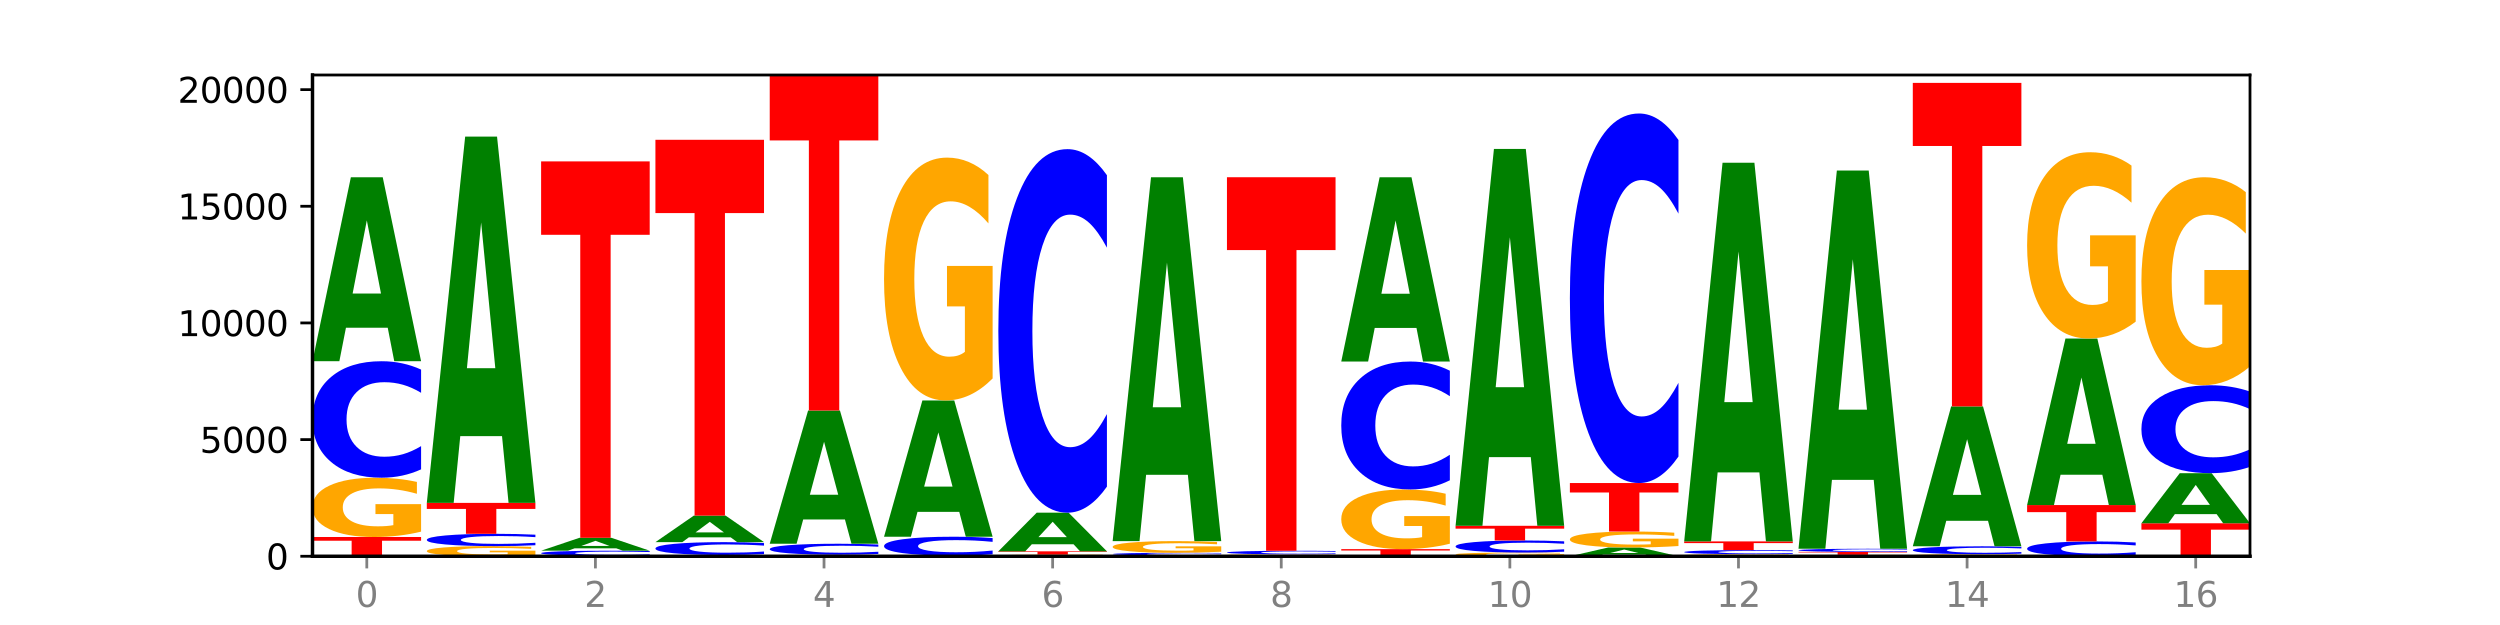 <?xml version="1.0" encoding="utf-8" standalone="no"?>
<!DOCTYPE svg PUBLIC "-//W3C//DTD SVG 1.1//EN"
  "http://www.w3.org/Graphics/SVG/1.1/DTD/svg11.dtd">
<svg xmlns:xlink="http://www.w3.org/1999/xlink" width="720pt" height="180pt" viewBox="0 0 720 180" xmlns="http://www.w3.org/2000/svg" version="1.1">
 <defs>
  <style type="text/css">*{stroke-linejoin: round; stroke-linecap: butt}</style>
 </defs>
 <g id="figure_1">
  <g id="patch_1">
   <path d="M 0 180 
L 720 180 
L 720 0 
L 0 0 
z
" style="fill: #ffffff"/>
  </g>
  <g id="axes_1">
   <g id="patch_2">
    <path d="M 90 160.2 
L 648 160.2 
L 648 21.6 
L 90 21.6 
z
" style="fill: #ffffff"/>
   </g>
   <g id="line2d_1">
    <path d="M 90 160.2 
L 648 160.2 
" clip-path="url(#p836ff579b8)" style="fill: none; stroke: #000000; stroke-width: 0.5; stroke-linecap: square"/>
   </g>
   <g id="patch_3">
    <path d="M 90 154.657 
L 121.274 154.657 
L 121.274 155.738 
L 110.023 155.738 
L 110.023 160.2 
L 101.273 160.2 
L 101.273 155.738 
L 90 155.738 
L 90 154.657 
z
" clip-path="url(#p836ff579b8)" style="fill: #ff0000"/>
   </g>
   <g id="patch_4">
    <path d="M 121.274 153.112 
Q 118.12 153.884 114.728 154.272 
Q 111.336 154.657 107.719 154.657 
Q 99.546 154.657 94.773 152.357 
Q 90 150.057 90 146.125 
Q 90 142.147 94.857 139.865 
Q 99.722 137.583 108.181 137.583 
Q 111.441 137.583 114.427 137.893 
Q 117.419 138.2 120.069 138.807 
L 120.069 142.21 
Q 117.335 141.431 114.63 141.046 
Q 111.924 140.658 109.205 140.658 
Q 104.172 140.658 101.446 142.076 
Q 98.719 143.49 98.719 146.125 
Q 98.719 148.735 101.348 150.16 
Q 103.976 151.581 108.812 151.581 
Q 110.13 151.581 111.258 151.5 
Q 112.387 151.415 113.284 151.239 
L 113.284 148.044 
L 108.132 148.044 
L 108.132 145.197 
L 121.274 145.197 
L 121.274 153.112 
z
" clip-path="url(#p836ff579b8)" style="fill: #ffa600"/>
   </g>
   <g id="patch_5">
    <path d="M 121.274 135.178 
Q 118.658 136.37 115.829 136.973 
Q 113.001 137.583 109.92 137.583 
Q 100.732 137.583 95.366 133.064 
Q 90 128.546 90 120.818 
Q 90 113.063 95.366 108.552 
Q 100.732 104.033 109.92 104.033 
Q 113.001 104.033 115.829 104.643 
Q 118.658 105.246 121.274 106.438 
L 121.274 113.126 
Q 118.635 111.545 116.074 110.811 
Q 113.513 110.076 110.684 110.076 
Q 105.61 110.076 102.702 112.938 
Q 99.802 115.794 99.802 120.818 
Q 99.802 125.822 102.702 128.684 
Q 105.61 131.539 110.684 131.539 
Q 113.513 131.539 116.074 130.805 
Q 118.635 130.063 121.274 128.483 
L 121.274 135.178 
z
" clip-path="url(#p836ff579b8)" style="fill: #0000ff"/>
   </g>
   <g id="patch_6">
    <path d="M 111.664 94.38 
L 99.636 94.38 
L 97.737 104.033 
L 90 104.033 
L 101.049 51.044 
L 110.225 51.044 
L 121.274 104.033 
L 113.544 104.033 
L 111.664 94.38 
z
M 101.554 84.545 
L 109.726 84.545 
L 105.647 63.468 
L 101.554 84.545 
z
" clip-path="url(#p836ff579b8)" style="fill: #008000"/>
   </g>
   <g id="patch_7">
    <path d="M 154.195 159.936 
Q 151.041 160.068 147.648 160.134 
Q 144.256 160.2 140.639 160.2 
Q 132.467 160.2 127.694 159.807 
Q 122.92 159.414 122.92 158.743 
Q 122.92 158.063 127.778 157.674 
Q 132.642 157.284 141.102 157.284 
Q 144.361 157.284 147.347 157.337 
Q 150.34 157.389 152.989 157.493 
L 152.989 158.074 
Q 150.256 157.941 147.55 157.875 
Q 144.845 157.809 142.125 157.809 
Q 137.093 157.809 134.366 158.051 
Q 131.64 158.293 131.64 158.743 
Q 131.64 159.189 134.268 159.432 
Q 136.896 159.675 141.733 159.675 
Q 143.05 159.675 144.179 159.661 
Q 145.307 159.646 146.204 159.616 
L 146.204 159.071 
L 141.053 159.071 
L 141.053 158.584 
L 154.195 158.584 
L 154.195 159.936 
z
" clip-path="url(#p836ff579b8)" style="fill: #ffa600"/>
   </g>
   <g id="patch_8">
    <path d="M 154.195 157.029 
Q 151.579 157.156 148.75 157.219 
Q 145.921 157.284 142.84 157.284 
Q 133.652 157.284 128.286 156.806 
Q 122.92 156.328 122.92 155.511 
Q 122.92 154.691 128.286 154.214 
Q 133.652 153.736 142.84 153.736 
Q 145.921 153.736 148.75 153.8 
Q 151.579 153.864 154.195 153.99 
L 154.195 154.698 
Q 151.555 154.53 148.994 154.453 
Q 146.433 154.375 143.604 154.375 
Q 138.53 154.375 135.622 154.678 
Q 132.723 154.98 132.723 155.511 
Q 132.723 156.04 135.622 156.343 
Q 138.53 156.645 143.604 156.645 
Q 146.433 156.645 148.994 156.567 
Q 151.555 156.489 154.195 156.322 
L 154.195 157.029 
z
" clip-path="url(#p836ff579b8)" style="fill: #0000ff"/>
   </g>
   <g id="patch_9">
    <path d="M 122.92 144.833 
L 154.195 144.833 
L 154.195 146.569 
L 142.943 146.569 
L 142.943 153.736 
L 134.194 153.736 
L 134.194 146.569 
L 122.92 146.569 
L 122.92 144.833 
z
" clip-path="url(#p836ff579b8)" style="fill: #ff0000"/>
   </g>
   <g id="patch_10">
    <path d="M 144.584 125.614 
L 132.557 125.614 
L 130.657 144.833 
L 122.92 144.833 
L 133.97 39.332 
L 143.145 39.332 
L 154.195 144.833 
L 146.464 144.833 
L 144.584 125.614 
z
M 134.475 106.033 
L 142.647 106.033 
L 138.567 64.068 
L 134.475 106.033 
z
" clip-path="url(#p836ff579b8)" style="fill: #008000"/>
   </g>
   <g id="patch_11">
    <path d="M 187.115 160.187 
Q 183.961 160.193 180.569 160.197 
Q 177.176 160.2 173.56 160.2 
Q 165.387 160.2 160.614 160.18 
Q 155.841 160.16 155.841 160.126 
Q 155.841 160.092 160.698 160.072 
Q 165.562 160.052 174.022 160.052 
Q 177.281 160.052 180.267 160.055 
Q 183.26 160.058 185.909 160.063 
L 185.909 160.092 
Q 183.176 160.085 180.47 160.082 
Q 177.765 160.079 175.045 160.079 
Q 170.013 160.079 167.286 160.091 
Q 164.56 160.103 164.56 160.126 
Q 164.56 160.149 167.188 160.161 
Q 169.817 160.173 174.653 160.173 
Q 175.971 160.173 177.099 160.173 
Q 178.228 160.172 179.125 160.17 
L 179.125 160.143 
L 173.973 160.143 
L 173.973 160.118 
L 187.115 160.118 
L 187.115 160.187 
z
" clip-path="url(#p836ff579b8)" style="fill: #ffa600"/>
   </g>
   <g id="patch_12">
    <path d="M 187.115 159.948 
Q 184.499 160 181.67 160.026 
Q 178.841 160.052 175.76 160.052 
Q 166.573 160.052 161.207 159.857 
Q 155.841 159.661 155.841 159.327 
Q 155.841 158.991 161.207 158.796 
Q 166.573 158.601 175.76 158.601 
Q 178.841 158.601 181.67 158.627 
Q 184.499 158.653 187.115 158.705 
L 187.115 158.994 
Q 184.475 158.926 181.914 158.894 
Q 179.354 158.862 176.525 158.862 
Q 171.45 158.862 168.543 158.986 
Q 165.643 159.11 165.643 159.327 
Q 165.643 159.543 168.543 159.667 
Q 171.45 159.791 176.525 159.791 
Q 179.354 159.791 181.914 159.759 
Q 184.475 159.727 187.115 159.659 
L 187.115 159.948 
z
" clip-path="url(#p836ff579b8)" style="fill: #0000ff"/>
   </g>
   <g id="patch_13">
    <path d="M 177.504 157.924 
L 165.477 157.924 
L 163.578 158.601 
L 155.841 158.601 
L 166.89 154.885 
L 176.066 154.885 
L 187.115 158.601 
L 179.384 158.601 
L 177.504 157.924 
z
M 167.395 157.234 
L 175.567 157.234 
L 171.487 155.756 
L 167.395 157.234 
z
" clip-path="url(#p836ff579b8)" style="fill: #008000"/>
   </g>
   <g id="patch_14">
    <path d="M 155.841 46.482 
L 187.115 46.482 
L 187.115 67.623 
L 175.864 67.623 
L 175.864 154.885 
L 167.114 154.885 
L 167.114 67.623 
L 155.841 67.623 
L 155.841 46.482 
z
" clip-path="url(#p836ff579b8)" style="fill: #ff0000"/>
   </g>
   <g id="patch_15">
    <path d="M 220.035 160.168 
Q 216.881 160.184 213.489 160.192 
Q 210.097 160.2 206.48 160.2 
Q 198.307 160.2 193.534 160.152 
Q 188.761 160.104 188.761 160.022 
Q 188.761 159.939 193.618 159.891 
Q 198.483 159.844 206.943 159.844 
Q 210.202 159.844 213.188 159.85 
Q 216.18 159.857 218.83 159.869 
L 218.83 159.94 
Q 216.096 159.924 213.391 159.916 
Q 210.685 159.908 207.966 159.908 
Q 202.933 159.908 200.207 159.938 
Q 197.48 159.967 197.48 160.022 
Q 197.48 160.076 200.109 160.106 
Q 202.737 160.136 207.573 160.136 
Q 208.891 160.136 210.019 160.134 
Q 211.148 160.132 212.045 160.129 
L 212.045 160.062 
L 206.893 160.062 
L 206.893 160.003 
L 220.035 160.003 
L 220.035 160.168 
z
" clip-path="url(#p836ff579b8)" style="fill: #ffa600"/>
   </g>
   <g id="patch_16">
    <path d="M 220.035 159.578 
Q 217.419 159.71 214.591 159.776 
Q 211.762 159.844 208.681 159.844 
Q 199.493 159.844 194.127 159.344 
Q 188.761 158.845 188.761 157.99 
Q 188.761 157.133 194.127 156.634 
Q 199.493 156.135 208.681 156.135 
Q 211.762 156.135 214.591 156.202 
Q 217.419 156.269 220.035 156.401 
L 220.035 157.14 
Q 217.396 156.965 214.835 156.884 
Q 212.274 156.803 209.445 156.803 
Q 204.371 156.803 201.463 157.119 
Q 198.563 157.435 198.563 157.99 
Q 198.563 158.544 201.463 158.86 
Q 204.371 159.176 209.445 159.176 
Q 212.274 159.176 214.835 159.095 
Q 217.396 159.013 220.035 158.838 
L 220.035 159.578 
z
" clip-path="url(#p836ff579b8)" style="fill: #0000ff"/>
   </g>
   <g id="patch_17">
    <path d="M 210.425 154.744 
L 198.397 154.744 
L 196.498 156.135 
L 188.761 156.135 
L 199.81 148.502 
L 208.986 148.502 
L 220.035 156.135 
L 212.305 156.135 
L 210.425 154.744 
z
M 200.315 153.328 
L 208.487 153.328 
L 204.408 150.291 
L 200.315 153.328 
z
" clip-path="url(#p836ff579b8)" style="fill: #008000"/>
   </g>
   <g id="patch_18">
    <path d="M 188.761 40.26 
L 220.035 40.26 
L 220.035 61.37 
L 208.784 61.37 
L 208.784 148.502 
L 200.034 148.502 
L 200.034 61.37 
L 188.761 61.37 
L 188.761 40.26 
z
" clip-path="url(#p836ff579b8)" style="fill: #ff0000"/>
   </g>
   <g id="patch_19">
    <path d="M 252.956 160.16 
Q 249.802 160.18 246.409 160.19 
Q 243.017 160.2 239.4 160.2 
Q 231.228 160.2 226.455 160.141 
Q 221.681 160.082 221.681 159.982 
Q 221.681 159.88 226.539 159.822 
Q 231.403 159.763 239.863 159.763 
Q 243.122 159.763 246.108 159.771 
Q 249.101 159.779 251.75 159.795 
L 251.75 159.882 
Q 249.017 159.862 246.311 159.852 
Q 243.606 159.842 240.886 159.842 
Q 235.854 159.842 233.127 159.878 
Q 230.401 159.914 230.401 159.982 
Q 230.401 160.049 233.029 160.085 
Q 235.657 160.121 240.494 160.121 
Q 241.811 160.121 242.94 160.119 
Q 244.068 160.117 244.965 160.113 
L 244.965 160.031 
L 239.814 160.031 
L 239.814 159.958 
L 252.956 159.958 
L 252.956 160.16 
z
" clip-path="url(#p836ff579b8)" style="fill: #ffa600"/>
   </g>
   <g id="patch_20">
    <path d="M 252.956 159.536 
Q 250.34 159.649 247.511 159.706 
Q 244.682 159.763 241.601 159.763 
Q 232.414 159.763 227.047 159.337 
Q 221.681 158.911 221.681 158.182 
Q 221.681 157.45 227.047 157.025 
Q 232.414 156.598 241.601 156.598 
Q 244.682 156.598 247.511 156.656 
Q 250.34 156.713 252.956 156.825 
L 252.956 157.456 
Q 250.316 157.307 247.755 157.238 
Q 245.194 157.169 242.366 157.169 
Q 237.291 157.169 234.383 157.439 
Q 231.484 157.708 231.484 158.182 
Q 231.484 158.654 234.383 158.924 
Q 237.291 159.193 242.366 159.193 
Q 245.194 159.193 247.755 159.124 
Q 250.316 159.054 252.956 158.905 
L 252.956 159.536 
z
" clip-path="url(#p836ff579b8)" style="fill: #0000ff"/>
   </g>
   <g id="patch_21">
    <path d="M 243.345 149.609 
L 231.318 149.609 
L 229.418 156.598 
L 221.681 156.598 
L 232.731 118.231 
L 241.906 118.231 
L 252.956 156.598 
L 245.225 156.598 
L 243.345 149.609 
z
M 233.236 142.488 
L 241.408 142.488 
L 237.328 127.227 
L 233.236 142.488 
z
" clip-path="url(#p836ff579b8)" style="fill: #008000"/>
   </g>
   <g id="patch_22">
    <path d="M 221.681 21.6 
L 252.956 21.6 
L 252.956 40.446 
L 241.704 40.446 
L 241.704 118.231 
L 232.955 118.231 
L 232.955 40.446 
L 221.681 40.446 
L 221.681 21.6 
z
" clip-path="url(#p836ff579b8)" style="fill: #ff0000"/>
   </g>
   <g id="patch_23">
    <path d="M 254.602 160.032 
L 285.876 160.032 
L 285.876 160.065 
L 274.625 160.065 
L 274.625 160.2 
L 265.875 160.2 
L 265.875 160.065 
L 254.602 160.065 
L 254.602 160.032 
z
" clip-path="url(#p836ff579b8)" style="fill: #ff0000"/>
   </g>
   <g id="patch_24">
    <path d="M 285.876 159.641 
Q 283.26 159.835 280.431 159.933 
Q 277.602 160.032 274.522 160.032 
Q 265.334 160.032 259.968 159.297 
Q 254.602 158.562 254.602 157.306 
Q 254.602 156.044 259.968 155.311 
Q 265.334 154.576 274.522 154.576 
Q 277.602 154.576 280.431 154.675 
Q 283.26 154.773 285.876 154.967 
L 285.876 156.055 
Q 283.236 155.798 280.676 155.678 
Q 278.115 155.559 275.286 155.559 
Q 270.211 155.559 267.304 156.024 
Q 264.404 156.489 264.404 157.306 
Q 264.404 158.119 267.304 158.585 
Q 270.211 159.049 275.286 159.049 
Q 278.115 159.049 280.676 158.93 
Q 283.236 158.809 285.876 158.552 
L 285.876 159.641 
z
" clip-path="url(#p836ff579b8)" style="fill: #0000ff"/>
   </g>
   <g id="patch_25">
    <path d="M 276.266 147.426 
L 264.238 147.426 
L 262.339 154.576 
L 254.602 154.576 
L 265.651 115.328 
L 274.827 115.328 
L 285.876 154.576 
L 278.145 154.576 
L 276.266 147.426 
z
M 266.156 140.142 
L 274.328 140.142 
L 270.249 124.53 
L 266.156 140.142 
z
" clip-path="url(#p836ff579b8)" style="fill: #008000"/>
   </g>
   <g id="patch_26">
    <path d="M 285.876 109.001 
Q 282.722 112.164 279.33 113.754 
Q 275.937 115.328 272.321 115.328 
Q 264.148 115.328 259.375 105.909 
Q 254.602 96.49 254.602 80.382 
Q 254.602 64.087 259.459 54.74 
Q 264.323 45.393 272.783 45.393 
Q 276.042 45.393 279.028 46.664 
Q 282.021 47.921 284.671 50.406 
L 284.671 64.347 
Q 281.937 61.154 279.232 59.58 
Q 276.526 57.99 273.807 57.99 
Q 268.774 57.99 266.048 63.798 
Q 263.321 69.591 263.321 80.382 
Q 263.321 91.073 265.949 96.909 
Q 268.578 102.731 273.414 102.731 
Q 274.732 102.731 275.86 102.399 
Q 276.989 102.052 277.886 101.33 
L 277.886 88.241 
L 272.734 88.241 
L 272.734 76.583 
L 285.876 76.583 
L 285.876 109.001 
z
" clip-path="url(#p836ff579b8)" style="fill: #ffa600"/>
   </g>
   <g id="patch_27">
    <path d="M 318.796 160.157 
Q 315.642 160.179 312.25 160.189 
Q 308.858 160.2 305.241 160.2 
Q 297.068 160.2 292.295 160.137 
Q 287.522 160.073 287.522 159.965 
Q 287.522 159.855 292.379 159.793 
Q 297.244 159.73 305.704 159.73 
Q 308.963 159.73 311.949 159.738 
Q 314.941 159.747 317.591 159.763 
L 317.591 159.857 
Q 314.857 159.836 312.152 159.825 
Q 309.446 159.814 306.727 159.814 
Q 301.694 159.814 298.968 159.853 
Q 296.241 159.892 296.241 159.965 
Q 296.241 160.037 298.87 160.076 
Q 301.498 160.115 306.334 160.115 
Q 307.652 160.115 308.781 160.113 
Q 309.909 160.111 310.806 160.106 
L 310.806 160.018 
L 305.655 160.018 
L 305.655 159.939 
L 318.796 159.939 
L 318.796 160.157 
z
" clip-path="url(#p836ff579b8)" style="fill: #ffa600"/>
   </g>
   <g id="patch_28">
    <path d="M 287.522 158.782 
L 318.796 158.782 
L 318.796 158.967 
L 307.545 158.967 
L 307.545 159.73 
L 298.795 159.73 
L 298.795 158.967 
L 287.522 158.967 
L 287.522 158.782 
z
" clip-path="url(#p836ff579b8)" style="fill: #ff0000"/>
   </g>
   <g id="patch_29">
    <path d="M 309.186 156.755 
L 297.158 156.755 
L 295.259 158.782 
L 287.522 158.782 
L 298.571 147.655 
L 307.747 147.655 
L 318.796 158.782 
L 311.066 158.782 
L 309.186 156.755 
z
M 299.077 154.69 
L 307.248 154.69 
L 303.169 150.264 
L 299.077 154.69 
z
" clip-path="url(#p836ff579b8)" style="fill: #008000"/>
   </g>
   <g id="patch_30">
    <path d="M 318.796 140.15 
Q 316.18 143.87 313.352 145.752 
Q 310.523 147.655 307.442 147.655 
Q 298.254 147.655 292.888 133.554 
Q 287.522 119.452 287.522 95.337 
Q 287.522 71.135 292.888 57.056 
Q 298.254 42.954 307.442 42.954 
Q 310.523 42.954 313.352 44.857 
Q 316.18 46.739 318.796 50.459 
L 318.796 71.33 
Q 316.157 66.399 313.596 64.106 
Q 311.035 61.814 308.206 61.814 
Q 303.132 61.814 300.224 70.746 
Q 297.324 79.657 297.324 95.337 
Q 297.324 110.952 300.224 119.885 
Q 303.132 128.795 308.206 128.795 
Q 311.035 128.795 313.596 126.503 
Q 316.157 124.189 318.796 119.257 
L 318.796 140.15 
z
" clip-path="url(#p836ff579b8)" style="fill: #0000ff"/>
   </g>
   <g id="patch_31">
    <path d="M 320.442 159.965 
L 351.717 159.965 
L 351.717 160.011 
L 340.465 160.011 
L 340.465 160.2 
L 331.716 160.2 
L 331.716 160.011 
L 320.442 160.011 
L 320.442 159.965 
z
" clip-path="url(#p836ff579b8)" style="fill: #ff0000"/>
   </g>
   <g id="patch_32">
    <path d="M 351.717 159.91 
Q 349.101 159.937 346.272 159.951 
Q 343.443 159.965 340.362 159.965 
Q 331.175 159.965 325.809 159.863 
Q 320.442 159.76 320.442 159.585 
Q 320.442 159.41 325.809 159.308 
Q 331.175 159.206 340.362 159.206 
Q 343.443 159.206 346.272 159.219 
Q 349.101 159.233 351.717 159.26 
L 351.717 159.411 
Q 349.077 159.376 346.516 159.359 
Q 343.955 159.342 341.127 159.342 
Q 336.052 159.342 333.144 159.407 
Q 330.245 159.472 330.245 159.585 
Q 330.245 159.699 333.144 159.763 
Q 336.052 159.828 341.127 159.828 
Q 343.955 159.828 346.516 159.811 
Q 349.077 159.795 351.717 159.759 
L 351.717 159.91 
z
" clip-path="url(#p836ff579b8)" style="fill: #0000ff"/>
   </g>
   <g id="patch_33">
    <path d="M 351.717 158.901 
Q 348.563 159.053 345.17 159.13 
Q 341.778 159.206 338.161 159.206 
Q 329.989 159.206 325.216 158.752 
Q 320.442 158.299 320.442 157.523 
Q 320.442 156.739 325.3 156.289 
Q 330.164 155.839 338.624 155.839 
Q 341.883 155.839 344.869 155.9 
Q 347.862 155.961 350.511 156.08 
L 350.511 156.751 
Q 347.778 156.598 345.072 156.522 
Q 342.367 156.446 339.647 156.446 
Q 334.615 156.446 331.888 156.725 
Q 329.162 157.004 329.162 157.523 
Q 329.162 158.038 331.79 158.319 
Q 334.419 158.599 339.255 158.599 
Q 340.572 158.599 341.701 158.583 
Q 342.829 158.566 343.727 158.532 
L 343.727 157.902 
L 338.575 157.902 
L 338.575 157.34 
L 351.717 157.34 
L 351.717 158.901 
z
" clip-path="url(#p836ff579b8)" style="fill: #ffa600"/>
   </g>
   <g id="patch_34">
    <path d="M 342.106 136.75 
L 330.079 136.75 
L 328.18 155.839 
L 320.442 155.839 
L 331.492 51.051 
L 340.668 51.051 
L 351.717 155.839 
L 343.986 155.839 
L 342.106 136.75 
z
M 331.997 117.302 
L 340.169 117.302 
L 336.089 75.62 
L 331.997 117.302 
z
" clip-path="url(#p836ff579b8)" style="fill: #008000"/>
   </g>
   <g id="patch_35">
    <path d="M 375.027 160.161 
L 362.999 160.161 
L 361.1 160.2 
L 353.363 160.2 
L 364.412 159.985 
L 373.588 159.985 
L 384.637 160.2 
L 376.907 160.2 
L 375.027 160.161 
z
M 364.917 160.121 
L 373.089 160.121 
L 369.01 160.035 
L 364.917 160.121 
z
" clip-path="url(#p836ff579b8)" style="fill: #008000"/>
   </g>
   <g id="patch_36">
    <path d="M 384.637 159.955 
Q 381.483 159.97 378.091 159.978 
Q 374.698 159.985 371.082 159.985 
Q 362.909 159.985 358.136 159.941 
Q 353.363 159.896 353.363 159.82 
Q 353.363 159.744 358.22 159.7 
Q 363.084 159.656 371.544 159.656 
Q 374.803 159.656 377.789 159.662 
Q 380.782 159.668 383.432 159.679 
L 383.432 159.745 
Q 380.698 159.73 377.993 159.723 
Q 375.287 159.715 372.568 159.715 
Q 367.535 159.715 364.809 159.742 
Q 362.082 159.77 362.082 159.82 
Q 362.082 159.871 364.71 159.898 
Q 367.339 159.926 372.175 159.926 
Q 373.493 159.926 374.621 159.924 
Q 375.75 159.922 376.647 159.919 
L 376.647 159.857 
L 371.495 159.857 
L 371.495 159.803 
L 384.637 159.803 
L 384.637 159.955 
z
" clip-path="url(#p836ff579b8)" style="fill: #ffa600"/>
   </g>
   <g id="patch_37">
    <path d="M 384.637 159.582 
Q 382.021 159.618 379.192 159.637 
Q 376.364 159.656 373.283 159.656 
Q 364.095 159.656 358.729 159.516 
Q 353.363 159.377 353.363 159.139 
Q 353.363 158.899 358.729 158.76 
Q 364.095 158.621 373.283 158.621 
Q 376.364 158.621 379.192 158.64 
Q 382.021 158.658 384.637 158.695 
L 384.637 158.901 
Q 381.997 158.853 379.437 158.83 
Q 376.876 158.807 374.047 158.807 
Q 368.972 158.807 366.065 158.896 
Q 363.165 158.984 363.165 159.139 
Q 363.165 159.293 366.065 159.381 
Q 368.972 159.469 374.047 159.469 
Q 376.876 159.469 379.437 159.447 
Q 381.997 159.424 384.637 159.375 
L 384.637 159.582 
z
" clip-path="url(#p836ff579b8)" style="fill: #0000ff"/>
   </g>
   <g id="patch_38">
    <path d="M 353.363 51.044 
L 384.637 51.044 
L 384.637 72.025 
L 373.386 72.025 
L 373.386 158.621 
L 364.636 158.621 
L 364.636 72.025 
L 353.363 72.025 
L 353.363 51.044 
z
" clip-path="url(#p836ff579b8)" style="fill: #ff0000"/>
   </g>
   <g id="patch_39">
    <path d="M 386.283 158.144 
L 417.558 158.144 
L 417.558 158.545 
L 406.306 158.545 
L 406.306 160.2 
L 397.556 160.2 
L 397.556 158.545 
L 386.283 158.545 
L 386.283 158.144 
z
" clip-path="url(#p836ff579b8)" style="fill: #ff0000"/>
   </g>
   <g id="patch_40">
    <path d="M 417.558 156.589 
Q 414.403 157.367 411.011 157.757 
Q 407.619 158.144 404.002 158.144 
Q 395.829 158.144 391.056 155.83 
Q 386.283 153.516 386.283 149.559 
Q 386.283 145.555 391.14 143.259 
Q 396.005 140.963 404.465 140.963 
Q 407.724 140.963 410.71 141.275 
Q 413.703 141.584 416.352 142.194 
L 416.352 145.619 
Q 413.618 144.835 410.913 144.448 
Q 408.207 144.057 405.488 144.057 
Q 400.455 144.057 397.729 145.484 
Q 395.002 146.907 395.002 149.559 
Q 395.002 152.185 397.631 153.619 
Q 400.259 155.049 405.095 155.049 
Q 406.413 155.049 407.542 154.967 
Q 408.67 154.882 409.567 154.705 
L 409.567 151.489 
L 404.416 151.489 
L 404.416 148.625 
L 417.558 148.625 
L 417.558 156.589 
z
" clip-path="url(#p836ff579b8)" style="fill: #ffa600"/>
   </g>
   <g id="patch_41">
    <path d="M 417.558 138.322 
Q 414.941 139.631 412.113 140.293 
Q 409.284 140.963 406.203 140.963 
Q 397.015 140.963 391.649 136 
Q 386.283 131.038 386.283 122.553 
Q 386.283 114.037 391.649 109.082 
Q 397.015 104.12 406.203 104.12 
Q 409.284 104.12 412.113 104.79 
Q 414.941 105.452 417.558 106.761 
L 417.558 114.105 
Q 414.918 112.37 412.357 111.563 
Q 409.796 110.757 406.967 110.757 
Q 401.893 110.757 398.985 113.9 
Q 396.085 117.035 396.085 122.553 
Q 396.085 128.048 398.985 131.191 
Q 401.893 134.326 406.967 134.326 
Q 409.796 134.326 412.357 133.519 
Q 414.918 132.705 417.558 130.97 
L 417.558 138.322 
z
" clip-path="url(#p836ff579b8)" style="fill: #0000ff"/>
   </g>
   <g id="patch_42">
    <path d="M 407.947 94.451 
L 395.919 94.451 
L 394.02 104.12 
L 386.283 104.12 
L 397.332 51.044 
L 406.508 51.044 
L 417.558 104.12 
L 409.827 104.12 
L 407.947 94.451 
z
M 397.838 84.601 
L 406.009 84.601 
L 401.93 63.489 
L 397.838 84.601 
z
" clip-path="url(#p836ff579b8)" style="fill: #008000"/>
   </g>
   <g id="patch_43">
    <path d="M 450.478 160.104 
Q 447.324 160.152 443.931 160.176 
Q 440.539 160.2 436.922 160.2 
Q 428.75 160.2 423.977 160.057 
Q 419.204 159.914 419.204 159.669 
Q 419.204 159.422 424.061 159.28 
Q 428.925 159.138 437.385 159.138 
Q 440.644 159.138 443.63 159.158 
Q 446.623 159.177 449.272 159.214 
L 449.272 159.426 
Q 446.539 159.378 443.833 159.354 
Q 441.128 159.33 438.408 159.33 
Q 433.376 159.33 430.649 159.418 
Q 427.923 159.506 427.923 159.669 
Q 427.923 159.832 430.551 159.92 
Q 433.18 160.009 438.016 160.009 
Q 439.334 160.009 440.462 160.004 
Q 441.59 159.998 442.488 159.987 
L 442.488 159.789 
L 437.336 159.789 
L 437.336 159.612 
L 450.478 159.612 
L 450.478 160.104 
z
" clip-path="url(#p836ff579b8)" style="fill: #ffa600"/>
   </g>
   <g id="patch_44">
    <path d="M 450.478 158.889 
Q 447.862 159.013 445.033 159.075 
Q 442.204 159.138 439.123 159.138 
Q 429.936 159.138 424.57 158.67 
Q 419.204 158.201 419.204 157.399 
Q 419.204 156.595 424.57 156.127 
Q 429.936 155.658 439.123 155.658 
Q 442.204 155.658 445.033 155.721 
Q 447.862 155.784 450.478 155.907 
L 450.478 156.601 
Q 447.838 156.437 445.277 156.361 
Q 442.716 156.285 439.888 156.285 
Q 434.813 156.285 431.906 156.582 
Q 429.006 156.878 429.006 157.399 
Q 429.006 157.918 431.906 158.215 
Q 434.813 158.511 439.888 158.511 
Q 442.716 158.511 445.277 158.435 
Q 447.838 158.358 450.478 158.194 
L 450.478 158.889 
z
" clip-path="url(#p836ff579b8)" style="fill: #0000ff"/>
   </g>
   <g id="patch_45">
    <path d="M 419.204 151.431 
L 450.478 151.431 
L 450.478 152.256 
L 439.226 152.256 
L 439.226 155.658 
L 430.477 155.658 
L 430.477 152.256 
L 419.204 152.256 
L 419.204 151.431 
z
" clip-path="url(#p836ff579b8)" style="fill: #ff0000"/>
   </g>
   <g id="patch_46">
    <path d="M 440.867 131.66 
L 428.84 131.66 
L 426.941 151.431 
L 419.204 151.431 
L 430.253 42.9 
L 439.429 42.9 
L 450.478 151.431 
L 442.747 151.431 
L 440.867 131.66 
z
M 430.758 111.517 
L 438.93 111.517 
L 434.85 68.347 
L 430.758 111.517 
z
" clip-path="url(#p836ff579b8)" style="fill: #008000"/>
   </g>
   <g id="patch_47">
    <path d="M 473.788 159.74 
L 461.76 159.74 
L 459.861 160.2 
L 452.124 160.2 
L 463.173 157.674 
L 472.349 157.674 
L 483.398 160.2 
L 475.668 160.2 
L 473.788 159.74 
z
M 463.678 159.271 
L 471.85 159.271 
L 467.771 158.266 
L 463.678 159.271 
z
" clip-path="url(#p836ff579b8)" style="fill: #008000"/>
   </g>
   <g id="patch_48">
    <path d="M 483.398 157.258 
Q 480.244 157.466 476.852 157.57 
Q 473.459 157.674 469.843 157.674 
Q 461.67 157.674 456.897 157.055 
Q 452.124 156.437 452.124 155.38 
Q 452.124 154.311 456.981 153.698 
Q 461.845 153.084 470.305 153.084 
Q 473.565 153.084 476.55 153.168 
Q 479.543 153.25 482.193 153.413 
L 482.193 154.328 
Q 479.459 154.118 476.754 154.015 
Q 474.048 153.911 471.329 153.911 
Q 466.296 153.911 463.57 154.292 
Q 460.843 154.672 460.843 155.38 
Q 460.843 156.082 463.472 156.465 
Q 466.1 156.847 470.936 156.847 
Q 472.254 156.847 473.382 156.825 
Q 474.511 156.802 475.408 156.755 
L 475.408 155.896 
L 470.256 155.896 
L 470.256 155.131 
L 483.398 155.131 
L 483.398 157.258 
z
" clip-path="url(#p836ff579b8)" style="fill: #ffa600"/>
   </g>
   <g id="patch_49">
    <path d="M 452.124 139.115 
L 483.398 139.115 
L 483.398 141.839 
L 472.147 141.839 
L 472.147 153.084 
L 463.397 153.084 
L 463.397 141.839 
L 452.124 141.839 
L 452.124 139.115 
z
" clip-path="url(#p836ff579b8)" style="fill: #ff0000"/>
   </g>
   <g id="patch_50">
    <path d="M 483.398 131.486 
Q 480.782 135.267 477.953 137.18 
Q 475.125 139.115 472.044 139.115 
Q 462.856 139.115 457.49 124.781 
Q 452.124 110.447 452.124 85.934 
Q 452.124 61.333 457.49 47.021 
Q 462.856 32.687 472.044 32.687 
Q 475.125 32.687 477.953 34.622 
Q 480.782 36.534 483.398 40.316 
L 483.398 61.531 
Q 480.759 56.518 478.198 54.188 
Q 475.637 51.858 472.808 51.858 
Q 467.733 51.858 464.826 60.937 
Q 461.926 69.995 461.926 85.934 
Q 461.926 101.807 464.826 110.886 
Q 467.733 119.944 472.808 119.944 
Q 475.637 119.944 478.198 117.614 
Q 480.759 115.261 483.398 110.249 
L 483.398 131.486 
z
" clip-path="url(#p836ff579b8)" style="fill: #0000ff"/>
   </g>
   <g id="patch_51">
    <path d="M 516.319 160.146 
Q 513.165 160.173 509.772 160.187 
Q 506.38 160.2 502.763 160.2 
Q 494.591 160.2 489.817 160.119 
Q 485.044 160.039 485.044 159.901 
Q 485.044 159.762 489.902 159.682 
Q 494.766 159.602 503.226 159.602 
Q 506.485 159.602 509.471 159.613 
Q 512.464 159.624 515.113 159.645 
L 515.113 159.764 
Q 512.38 159.737 509.674 159.723 
Q 506.969 159.71 504.249 159.71 
Q 499.217 159.71 496.49 159.759 
Q 493.763 159.809 493.763 159.901 
Q 493.763 159.993 496.392 160.042 
Q 499.02 160.092 503.857 160.092 
Q 505.174 160.092 506.303 160.089 
Q 507.431 160.086 508.328 160.08 
L 508.328 159.968 
L 503.177 159.968 
L 503.177 159.869 
L 516.319 159.869 
L 516.319 160.146 
z
" clip-path="url(#p836ff579b8)" style="fill: #ffa600"/>
   </g>
   <g id="patch_52">
    <path d="M 516.319 159.518 
Q 513.703 159.559 510.874 159.581 
Q 508.045 159.602 504.964 159.602 
Q 495.776 159.602 490.41 159.444 
Q 485.044 159.285 485.044 159.014 
Q 485.044 158.743 490.41 158.584 
Q 495.776 158.426 504.964 158.426 
Q 508.045 158.426 510.874 158.447 
Q 513.703 158.469 516.319 158.51 
L 516.319 158.745 
Q 513.679 158.689 511.118 158.664 
Q 508.557 158.638 505.728 158.638 
Q 500.654 158.638 497.746 158.738 
Q 494.847 158.838 494.847 159.014 
Q 494.847 159.19 497.746 159.29 
Q 500.654 159.39 505.728 159.39 
Q 508.557 159.39 511.118 159.364 
Q 513.679 159.338 516.319 159.283 
L 516.319 159.518 
z
" clip-path="url(#p836ff579b8)" style="fill: #0000ff"/>
   </g>
   <g id="patch_53">
    <path d="M 485.044 155.926 
L 516.319 155.926 
L 516.319 156.414 
L 505.067 156.414 
L 505.067 158.426 
L 496.318 158.426 
L 496.318 156.414 
L 485.044 156.414 
L 485.044 155.926 
z
" clip-path="url(#p836ff579b8)" style="fill: #ff0000"/>
   </g>
   <g id="patch_54">
    <path d="M 506.708 136.059 
L 494.68 136.059 
L 492.781 155.926 
L 485.044 155.926 
L 496.094 46.865 
L 505.269 46.865 
L 516.319 155.926 
L 508.588 155.926 
L 506.708 136.059 
z
M 496.599 115.817 
L 504.771 115.817 
L 500.691 72.436 
L 496.599 115.817 
z
" clip-path="url(#p836ff579b8)" style="fill: #008000"/>
   </g>
   <g id="patch_55">
    <path d="M 549.239 160.163 
Q 546.085 160.181 542.692 160.191 
Q 539.3 160.2 535.683 160.2 
Q 527.511 160.2 522.738 160.145 
Q 517.965 160.09 517.965 159.995 
Q 517.965 159.9 522.822 159.845 
Q 527.686 159.79 536.146 159.79 
Q 539.405 159.79 542.391 159.798 
Q 545.384 159.805 548.033 159.82 
L 548.033 159.901 
Q 545.3 159.882 542.594 159.873 
Q 539.889 159.864 537.169 159.864 
Q 532.137 159.864 529.41 159.898 
Q 526.684 159.932 526.684 159.995 
Q 526.684 160.058 529.312 160.092 
Q 531.941 160.126 536.777 160.126 
Q 538.095 160.126 539.223 160.124 
Q 540.351 160.122 541.249 160.118 
L 541.249 160.041 
L 536.097 160.041 
L 536.097 159.973 
L 549.239 159.973 
L 549.239 160.163 
z
" clip-path="url(#p836ff579b8)" style="fill: #ffa600"/>
   </g>
   <g id="patch_56">
    <path d="M 517.965 158.937 
L 549.239 158.937 
L 549.239 159.103 
L 537.987 159.103 
L 537.987 159.79 
L 529.238 159.79 
L 529.238 159.103 
L 517.965 159.103 
L 517.965 158.937 
z
" clip-path="url(#p836ff579b8)" style="fill: #ff0000"/>
   </g>
   <g id="patch_57">
    <path d="M 549.239 158.873 
Q 546.623 158.904 543.794 158.921 
Q 540.965 158.937 537.884 158.937 
Q 528.697 158.937 523.331 158.816 
Q 517.965 158.696 517.965 158.49 
Q 517.965 158.284 523.331 158.163 
Q 528.697 158.043 537.884 158.043 
Q 540.965 158.043 543.794 158.059 
Q 546.623 158.075 549.239 158.107 
L 549.239 158.285 
Q 546.599 158.243 544.038 158.224 
Q 541.477 158.204 538.649 158.204 
Q 533.574 158.204 530.667 158.28 
Q 527.767 158.356 527.767 158.49 
Q 527.767 158.623 530.667 158.7 
Q 533.574 158.776 538.649 158.776 
Q 541.477 158.776 544.038 158.756 
Q 546.599 158.736 549.239 158.694 
L 549.239 158.873 
z
" clip-path="url(#p836ff579b8)" style="fill: #0000ff"/>
   </g>
   <g id="patch_58">
    <path d="M 539.628 138.201 
L 527.601 138.201 
L 525.702 158.043 
L 517.965 158.043 
L 529.014 49.122 
L 538.19 49.122 
L 549.239 158.043 
L 541.508 158.043 
L 539.628 138.201 
z
M 529.519 117.986 
L 537.691 117.986 
L 533.611 74.66 
L 529.519 117.986 
z
" clip-path="url(#p836ff579b8)" style="fill: #008000"/>
   </g>
   <g id="patch_59">
    <path d="M 582.159 160.147 
Q 579.005 160.174 575.613 160.187 
Q 572.22 160.2 568.604 160.2 
Q 560.431 160.2 555.658 160.121 
Q 550.885 160.043 550.885 159.908 
Q 550.885 159.772 555.742 159.694 
Q 560.606 159.615 569.066 159.615 
Q 572.326 159.615 575.311 159.626 
Q 578.304 159.637 580.954 159.657 
L 580.954 159.774 
Q 578.22 159.747 575.515 159.734 
Q 572.809 159.721 570.09 159.721 
Q 565.057 159.721 562.331 159.769 
Q 559.604 159.818 559.604 159.908 
Q 559.604 159.997 562.233 160.046 
Q 564.861 160.095 569.697 160.095 
Q 571.015 160.095 572.143 160.092 
Q 573.272 160.089 574.169 160.083 
L 574.169 159.974 
L 569.017 159.974 
L 569.017 159.876 
L 582.159 159.876 
L 582.159 160.147 
z
" clip-path="url(#p836ff579b8)" style="fill: #ffa600"/>
   </g>
   <g id="patch_60">
    <path d="M 582.159 159.452 
Q 579.543 159.533 576.714 159.574 
Q 573.886 159.615 570.805 159.615 
Q 561.617 159.615 556.251 159.308 
Q 550.885 159 550.885 158.474 
Q 550.885 157.946 556.251 157.639 
Q 561.617 157.331 570.805 157.331 
Q 573.886 157.331 576.714 157.372 
Q 579.543 157.413 582.159 157.495 
L 582.159 157.95 
Q 579.52 157.842 576.959 157.792 
Q 574.398 157.742 571.569 157.742 
Q 566.495 157.742 563.587 157.937 
Q 560.687 158.132 560.687 158.474 
Q 560.687 158.815 563.587 159.009 
Q 566.495 159.204 571.569 159.204 
Q 574.398 159.204 576.959 159.154 
Q 579.52 159.103 582.159 158.996 
L 582.159 159.452 
z
" clip-path="url(#p836ff579b8)" style="fill: #0000ff"/>
   </g>
   <g id="patch_61">
    <path d="M 572.549 149.991 
L 560.521 149.991 
L 558.622 157.331 
L 550.885 157.331 
L 561.934 117.042 
L 571.11 117.042 
L 582.159 157.331 
L 574.429 157.331 
L 572.549 149.991 
z
M 562.439 142.514 
L 570.611 142.514 
L 566.532 126.488 
L 562.439 142.514 
z
" clip-path="url(#p836ff579b8)" style="fill: #008000"/>
   </g>
   <g id="patch_62">
    <path d="M 550.885 23.871 
L 582.159 23.871 
L 582.159 42.042 
L 570.908 42.042 
L 570.908 117.042 
L 562.158 117.042 
L 562.158 42.042 
L 550.885 42.042 
L 550.885 23.871 
z
" clip-path="url(#p836ff579b8)" style="fill: #ff0000"/>
   </g>
   <g id="patch_63">
    <path d="M 615.08 159.894 
Q 612.464 160.046 609.635 160.122 
Q 606.806 160.2 603.725 160.2 
Q 594.537 160.2 589.171 159.624 
Q 583.805 159.049 583.805 158.065 
Q 583.805 157.077 589.171 156.502 
Q 594.537 155.926 603.725 155.926 
Q 606.806 155.926 609.635 156.004 
Q 612.464 156.081 615.08 156.233 
L 615.08 157.085 
Q 612.44 156.883 609.879 156.79 
Q 607.318 156.696 604.489 156.696 
Q 599.415 156.696 596.507 157.061 
Q 593.608 157.425 593.608 158.065 
Q 593.608 158.702 596.507 159.067 
Q 599.415 159.43 604.489 159.43 
Q 607.318 159.43 609.879 159.337 
Q 612.44 159.242 615.08 159.041 
L 615.08 159.894 
z
" clip-path="url(#p836ff579b8)" style="fill: #0000ff"/>
   </g>
   <g id="patch_64">
    <path d="M 583.805 145.458 
L 615.08 145.458 
L 615.08 147.499 
L 603.828 147.499 
L 603.828 155.926 
L 595.079 155.926 
L 595.079 147.499 
L 583.805 147.499 
L 583.805 145.458 
z
" clip-path="url(#p836ff579b8)" style="fill: #ff0000"/>
   </g>
   <g id="patch_65">
    <path d="M 605.469 136.719 
L 593.441 136.719 
L 591.542 145.458 
L 583.805 145.458 
L 594.855 97.488 
L 604.03 97.488 
L 615.08 145.458 
L 607.349 145.458 
L 605.469 136.719 
z
M 595.36 127.816 
L 603.532 127.816 
L 599.452 108.735 
L 595.36 127.816 
z
" clip-path="url(#p836ff579b8)" style="fill: #008000"/>
   </g>
   <g id="patch_66">
    <path d="M 615.08 92.634 
Q 611.926 95.061 608.533 96.28 
Q 605.141 97.488 601.524 97.488 
Q 593.352 97.488 588.578 90.263 
Q 583.805 83.038 583.805 70.681 
Q 583.805 58.181 588.663 51.011 
Q 593.527 43.841 601.987 43.841 
Q 605.246 43.841 608.232 44.816 
Q 611.225 45.78 613.874 47.686 
L 613.874 58.38 
Q 611.141 55.931 608.435 54.723 
Q 605.73 53.504 603.01 53.504 
Q 597.978 53.504 595.251 57.959 
Q 592.525 62.403 592.525 70.681 
Q 592.525 78.882 595.153 83.359 
Q 597.781 87.825 602.618 87.825 
Q 603.935 87.825 605.064 87.57 
Q 606.192 87.304 607.089 86.75 
L 607.089 76.71 
L 601.938 76.71 
L 601.938 67.767 
L 615.08 67.767 
L 615.08 92.634 
z
" clip-path="url(#p836ff579b8)" style="fill: #ffa600"/>
   </g>
   <g id="patch_67">
    <path d="M 616.726 150.699 
L 648 150.699 
L 648 152.552 
L 636.749 152.552 
L 636.749 160.2 
L 627.999 160.2 
L 627.999 152.552 
L 616.726 152.552 
L 616.726 150.699 
z
" clip-path="url(#p836ff579b8)" style="fill: #ff0000"/>
   </g>
   <g id="patch_68">
    <path d="M 638.389 148.071 
L 626.362 148.071 
L 624.463 150.699 
L 616.726 150.699 
L 627.775 136.272 
L 636.951 136.272 
L 648 150.699 
L 640.269 150.699 
L 638.389 148.071 
z
M 628.28 145.393 
L 636.452 145.393 
L 632.372 139.655 
L 628.28 145.393 
z
" clip-path="url(#p836ff579b8)" style="fill: #008000"/>
   </g>
   <g id="patch_69">
    <path d="M 648 134.458 
Q 645.384 135.357 642.555 135.812 
Q 639.726 136.272 636.645 136.272 
Q 627.458 136.272 622.092 132.862 
Q 616.726 129.452 616.726 123.621 
Q 616.726 117.769 622.092 114.364 
Q 627.458 110.954 636.645 110.954 
Q 639.726 110.954 642.555 111.414 
Q 645.384 111.869 648 112.769 
L 648 117.816 
Q 645.36 116.623 642.799 116.069 
Q 640.239 115.514 637.41 115.514 
Q 632.335 115.514 629.428 117.674 
Q 626.528 119.829 626.528 123.621 
Q 626.528 127.397 629.428 129.557 
Q 632.335 131.712 637.41 131.712 
Q 640.239 131.712 642.799 131.157 
Q 645.36 130.598 648 129.405 
L 648 134.458 
z
" clip-path="url(#p836ff579b8)" style="fill: #0000ff"/>
   </g>
   <g id="patch_70">
    <path d="M 648 105.533 
Q 644.846 108.244 641.454 109.605 
Q 638.061 110.954 634.445 110.954 
Q 626.272 110.954 621.499 102.885 
Q 616.726 94.816 616.726 81.018 
Q 616.726 67.058 621.583 59.051 
Q 626.447 51.044 634.907 51.044 
Q 638.166 51.044 641.152 52.133 
Q 644.145 53.21 646.794 55.338 
L 646.794 67.281 
Q 644.061 64.546 641.355 63.197 
Q 638.65 61.836 635.93 61.836 
Q 630.898 61.836 628.171 66.811 
Q 625.445 71.773 625.445 81.018 
Q 625.445 90.175 628.073 95.175 
Q 630.702 100.162 635.538 100.162 
Q 636.856 100.162 637.984 99.878 
Q 639.113 99.581 640.01 98.962 
L 640.01 87.75 
L 634.858 87.75 
L 634.858 77.763 
L 648 77.763 
L 648 105.533 
z
" clip-path="url(#p836ff579b8)" style="fill: #ffa600"/>
   </g>
   <g id="matplotlib.axis_1">
    <g id="xtick_1">
     <g id="line2d_2">
      <defs>
       <path id="m11cc4b44fb" d="M 0 0 
L 0 3.5 
" style="stroke: #808080; stroke-width: 0.8"/>
      </defs>
      <g>
       <use xlink:href="#m11cc4b44fb" x="105.637" y="160.2" style="fill: #808080; stroke: #808080; stroke-width: 0.8"/>
      </g>
     </g>
     <g id="text_1">
      <!-- 0 -->
      <g style="fill: #808080" transform="translate(102.456 174.798) scale(0.1 -0.1)">
       <defs>
        <path id="DejaVuSans-30" d="M 2034 4250 
Q 1547 4250 1301 3770 
Q 1056 3291 1056 2328 
Q 1056 1369 1301 889 
Q 1547 409 2034 409 
Q 2525 409 2770 889 
Q 3016 1369 3016 2328 
Q 3016 3291 2770 3770 
Q 2525 4250 2034 4250 
z
M 2034 4750 
Q 2819 4750 3233 4129 
Q 3647 3509 3647 2328 
Q 3647 1150 3233 529 
Q 2819 -91 2034 -91 
Q 1250 -91 836 529 
Q 422 1150 422 2328 
Q 422 3509 836 4129 
Q 1250 4750 2034 4750 
z
" transform="scale(0.016)"/>
       </defs>
       <use xlink:href="#DejaVuSans-30"/>
      </g>
     </g>
    </g>
    <g id="xtick_2">
     <g id="line2d_3">
      <g>
       <use xlink:href="#m11cc4b44fb" x="171.478" y="160.2" style="fill: #808080; stroke: #808080; stroke-width: 0.8"/>
      </g>
     </g>
     <g id="text_2">
      <!-- 2 -->
      <g style="fill: #808080" transform="translate(168.297 174.798) scale(0.1 -0.1)">
       <defs>
        <path id="DejaVuSans-32" d="M 1228 531 
L 3431 531 
L 3431 0 
L 469 0 
L 469 531 
Q 828 903 1448 1529 
Q 2069 2156 2228 2338 
Q 2531 2678 2651 2914 
Q 2772 3150 2772 3378 
Q 2772 3750 2511 3984 
Q 2250 4219 1831 4219 
Q 1534 4219 1204 4116 
Q 875 4013 500 3803 
L 500 4441 
Q 881 4594 1212 4672 
Q 1544 4750 1819 4750 
Q 2544 4750 2975 4387 
Q 3406 4025 3406 3419 
Q 3406 3131 3298 2873 
Q 3191 2616 2906 2266 
Q 2828 2175 2409 1742 
Q 1991 1309 1228 531 
z
" transform="scale(0.016)"/>
       </defs>
       <use xlink:href="#DejaVuSans-32"/>
      </g>
     </g>
    </g>
    <g id="xtick_3">
     <g id="line2d_4">
      <g>
       <use xlink:href="#m11cc4b44fb" x="237.319" y="160.2" style="fill: #808080; stroke: #808080; stroke-width: 0.8"/>
      </g>
     </g>
     <g id="text_3">
      <!-- 4 -->
      <g style="fill: #808080" transform="translate(234.137 174.798) scale(0.1 -0.1)">
       <defs>
        <path id="DejaVuSans-34" d="M 2419 4116 
L 825 1625 
L 2419 1625 
L 2419 4116 
z
M 2253 4666 
L 3047 4666 
L 3047 1625 
L 3713 1625 
L 3713 1100 
L 3047 1100 
L 3047 0 
L 2419 0 
L 2419 1100 
L 313 1100 
L 313 1709 
L 2253 4666 
z
" transform="scale(0.016)"/>
       </defs>
       <use xlink:href="#DejaVuSans-34"/>
      </g>
     </g>
    </g>
    <g id="xtick_4">
     <g id="line2d_5">
      <g>
       <use xlink:href="#m11cc4b44fb" x="303.159" y="160.2" style="fill: #808080; stroke: #808080; stroke-width: 0.8"/>
      </g>
     </g>
     <g id="text_4">
      <!-- 6 -->
      <g style="fill: #808080" transform="translate(299.978 174.798) scale(0.1 -0.1)">
       <defs>
        <path id="DejaVuSans-36" d="M 2113 2584 
Q 1688 2584 1439 2293 
Q 1191 2003 1191 1497 
Q 1191 994 1439 701 
Q 1688 409 2113 409 
Q 2538 409 2786 701 
Q 3034 994 3034 1497 
Q 3034 2003 2786 2293 
Q 2538 2584 2113 2584 
z
M 3366 4563 
L 3366 3988 
Q 3128 4100 2886 4159 
Q 2644 4219 2406 4219 
Q 1781 4219 1451 3797 
Q 1122 3375 1075 2522 
Q 1259 2794 1537 2939 
Q 1816 3084 2150 3084 
Q 2853 3084 3261 2657 
Q 3669 2231 3669 1497 
Q 3669 778 3244 343 
Q 2819 -91 2113 -91 
Q 1303 -91 875 529 
Q 447 1150 447 2328 
Q 447 3434 972 4092 
Q 1497 4750 2381 4750 
Q 2619 4750 2861 4703 
Q 3103 4656 3366 4563 
z
" transform="scale(0.016)"/>
       </defs>
       <use xlink:href="#DejaVuSans-36"/>
      </g>
     </g>
    </g>
    <g id="xtick_5">
     <g id="line2d_6">
      <g>
       <use xlink:href="#m11cc4b44fb" x="369" y="160.2" style="fill: #808080; stroke: #808080; stroke-width: 0.8"/>
      </g>
     </g>
     <g id="text_5">
      <!-- 8 -->
      <g style="fill: #808080" transform="translate(365.819 174.798) scale(0.1 -0.1)">
       <defs>
        <path id="DejaVuSans-38" d="M 2034 2216 
Q 1584 2216 1326 1975 
Q 1069 1734 1069 1313 
Q 1069 891 1326 650 
Q 1584 409 2034 409 
Q 2484 409 2743 651 
Q 3003 894 3003 1313 
Q 3003 1734 2745 1975 
Q 2488 2216 2034 2216 
z
M 1403 2484 
Q 997 2584 770 2862 
Q 544 3141 544 3541 
Q 544 4100 942 4425 
Q 1341 4750 2034 4750 
Q 2731 4750 3128 4425 
Q 3525 4100 3525 3541 
Q 3525 3141 3298 2862 
Q 3072 2584 2669 2484 
Q 3125 2378 3379 2068 
Q 3634 1759 3634 1313 
Q 3634 634 3220 271 
Q 2806 -91 2034 -91 
Q 1263 -91 848 271 
Q 434 634 434 1313 
Q 434 1759 690 2068 
Q 947 2378 1403 2484 
z
M 1172 3481 
Q 1172 3119 1398 2916 
Q 1625 2713 2034 2713 
Q 2441 2713 2670 2916 
Q 2900 3119 2900 3481 
Q 2900 3844 2670 4047 
Q 2441 4250 2034 4250 
Q 1625 4250 1398 4047 
Q 1172 3844 1172 3481 
z
" transform="scale(0.016)"/>
       </defs>
       <use xlink:href="#DejaVuSans-38"/>
      </g>
     </g>
    </g>
    <g id="xtick_6">
     <g id="line2d_7">
      <g>
       <use xlink:href="#m11cc4b44fb" x="434.841" y="160.2" style="fill: #808080; stroke: #808080; stroke-width: 0.8"/>
      </g>
     </g>
     <g id="text_6">
      <!-- 10 -->
      <g style="fill: #808080" transform="translate(428.478 174.798) scale(0.1 -0.1)">
       <defs>
        <path id="DejaVuSans-31" d="M 794 531 
L 1825 531 
L 1825 4091 
L 703 3866 
L 703 4441 
L 1819 4666 
L 2450 4666 
L 2450 531 
L 3481 531 
L 3481 0 
L 794 0 
L 794 531 
z
" transform="scale(0.016)"/>
       </defs>
       <use xlink:href="#DejaVuSans-31"/>
       <use xlink:href="#DejaVuSans-30" x="63.623"/>
      </g>
     </g>
    </g>
    <g id="xtick_7">
     <g id="line2d_8">
      <g>
       <use xlink:href="#m11cc4b44fb" x="500.681" y="160.2" style="fill: #808080; stroke: #808080; stroke-width: 0.8"/>
      </g>
     </g>
     <g id="text_7">
      <!-- 12 -->
      <g style="fill: #808080" transform="translate(494.319 174.798) scale(0.1 -0.1)">
       <use xlink:href="#DejaVuSans-31"/>
       <use xlink:href="#DejaVuSans-32" x="63.623"/>
      </g>
     </g>
    </g>
    <g id="xtick_8">
     <g id="line2d_9">
      <g>
       <use xlink:href="#m11cc4b44fb" x="566.522" y="160.2" style="fill: #808080; stroke: #808080; stroke-width: 0.8"/>
      </g>
     </g>
     <g id="text_8">
      <!-- 14 -->
      <g style="fill: #808080" transform="translate(560.16 174.798) scale(0.1 -0.1)">
       <use xlink:href="#DejaVuSans-31"/>
       <use xlink:href="#DejaVuSans-34" x="63.623"/>
      </g>
     </g>
    </g>
    <g id="xtick_9">
     <g id="line2d_10">
      <g>
       <use xlink:href="#m11cc4b44fb" x="632.363" y="160.2" style="fill: #808080; stroke: #808080; stroke-width: 0.8"/>
      </g>
     </g>
     <g id="text_9">
      <!-- 16 -->
      <g style="fill: #808080" transform="translate(626 174.798) scale(0.1 -0.1)">
       <use xlink:href="#DejaVuSans-31"/>
       <use xlink:href="#DejaVuSans-36" x="63.623"/>
      </g>
     </g>
    </g>
   </g>
   <g id="matplotlib.axis_2">
    <g id="ytick_1">
     <g id="line2d_11">
      <defs>
       <path id="m8ec0b87b2c" d="M 0 0 
L -3.5 0 
" style="stroke: #000000; stroke-width: 0.8"/>
      </defs>
      <g>
       <use xlink:href="#m8ec0b87b2c" x="90" y="160.2" style="stroke: #000000; stroke-width: 0.8"/>
      </g>
     </g>
     <g id="text_10">
      <!-- 0 -->
      <g transform="translate(76.638 163.999) scale(0.1 -0.1)">
       <use xlink:href="#DejaVuSans-30"/>
      </g>
     </g>
    </g>
    <g id="ytick_2">
     <g id="line2d_12">
      <g>
       <use xlink:href="#m8ec0b87b2c" x="90" y="126.603" style="stroke: #000000; stroke-width: 0.8"/>
      </g>
     </g>
     <g id="text_11">
      <!-- 5000 -->
      <g transform="translate(57.55 130.402) scale(0.1 -0.1)">
       <defs>
        <path id="DejaVuSans-35" d="M 691 4666 
L 3169 4666 
L 3169 4134 
L 1269 4134 
L 1269 2991 
Q 1406 3038 1543 3061 
Q 1681 3084 1819 3084 
Q 2600 3084 3056 2656 
Q 3513 2228 3513 1497 
Q 3513 744 3044 326 
Q 2575 -91 1722 -91 
Q 1428 -91 1123 -41 
Q 819 9 494 109 
L 494 744 
Q 775 591 1075 516 
Q 1375 441 1709 441 
Q 2250 441 2565 725 
Q 2881 1009 2881 1497 
Q 2881 1984 2565 2268 
Q 2250 2553 1709 2553 
Q 1456 2553 1204 2497 
Q 953 2441 691 2322 
L 691 4666 
z
" transform="scale(0.016)"/>
       </defs>
       <use xlink:href="#DejaVuSans-35"/>
       <use xlink:href="#DejaVuSans-30" x="63.623"/>
       <use xlink:href="#DejaVuSans-30" x="127.246"/>
       <use xlink:href="#DejaVuSans-30" x="190.869"/>
      </g>
     </g>
    </g>
    <g id="ytick_3">
     <g id="line2d_13">
      <g>
       <use xlink:href="#m8ec0b87b2c" x="90" y="93.007" style="stroke: #000000; stroke-width: 0.8"/>
      </g>
     </g>
     <g id="text_12">
      <!-- 10000 -->
      <g transform="translate(51.188 96.806) scale(0.1 -0.1)">
       <use xlink:href="#DejaVuSans-31"/>
       <use xlink:href="#DejaVuSans-30" x="63.623"/>
       <use xlink:href="#DejaVuSans-30" x="127.246"/>
       <use xlink:href="#DejaVuSans-30" x="190.869"/>
       <use xlink:href="#DejaVuSans-30" x="254.492"/>
      </g>
     </g>
    </g>
    <g id="ytick_4">
     <g id="line2d_14">
      <g>
       <use xlink:href="#m8ec0b87b2c" x="90" y="59.41" style="stroke: #000000; stroke-width: 0.8"/>
      </g>
     </g>
     <g id="text_13">
      <!-- 15000 -->
      <g transform="translate(51.188 63.209) scale(0.1 -0.1)">
       <use xlink:href="#DejaVuSans-31"/>
       <use xlink:href="#DejaVuSans-35" x="63.623"/>
       <use xlink:href="#DejaVuSans-30" x="127.246"/>
       <use xlink:href="#DejaVuSans-30" x="190.869"/>
       <use xlink:href="#DejaVuSans-30" x="254.492"/>
      </g>
     </g>
    </g>
    <g id="ytick_5">
     <g id="line2d_15">
      <g>
       <use xlink:href="#m8ec0b87b2c" x="90" y="25.813" style="stroke: #000000; stroke-width: 0.8"/>
      </g>
     </g>
     <g id="text_14">
      <!-- 20000 -->
      <g transform="translate(51.188 29.612) scale(0.1 -0.1)">
       <use xlink:href="#DejaVuSans-32"/>
       <use xlink:href="#DejaVuSans-30" x="63.623"/>
       <use xlink:href="#DejaVuSans-30" x="127.246"/>
       <use xlink:href="#DejaVuSans-30" x="190.869"/>
       <use xlink:href="#DejaVuSans-30" x="254.492"/>
      </g>
     </g>
    </g>
   </g>
   <g id="patch_71">
    <path d="M 90 160.2 
L 90 21.6 
" style="fill: none; stroke: #000000; stroke-linejoin: miter; stroke-linecap: square"/>
   </g>
   <g id="patch_72">
    <path d="M 648 160.2 
L 648 21.6 
" style="fill: none; stroke: #000000; stroke-width: 0.8; stroke-linejoin: miter; stroke-linecap: square"/>
   </g>
   <g id="patch_73">
    <path d="M 90 160.2 
L 648 160.2 
" style="fill: none; stroke: #000000; stroke-linejoin: miter; stroke-linecap: square"/>
   </g>
   <g id="patch_74">
    <path d="M 90 21.6 
L 648 21.6 
" style="fill: none; stroke: #000000; stroke-width: 0.8; stroke-linejoin: miter; stroke-linecap: square"/>
   </g>
  </g>
 </g>
 <defs>
  <clipPath id="p836ff579b8">
   <rect x="90" y="21.6" width="558" height="138.6"/>
  </clipPath>
 </defs>
</svg>
